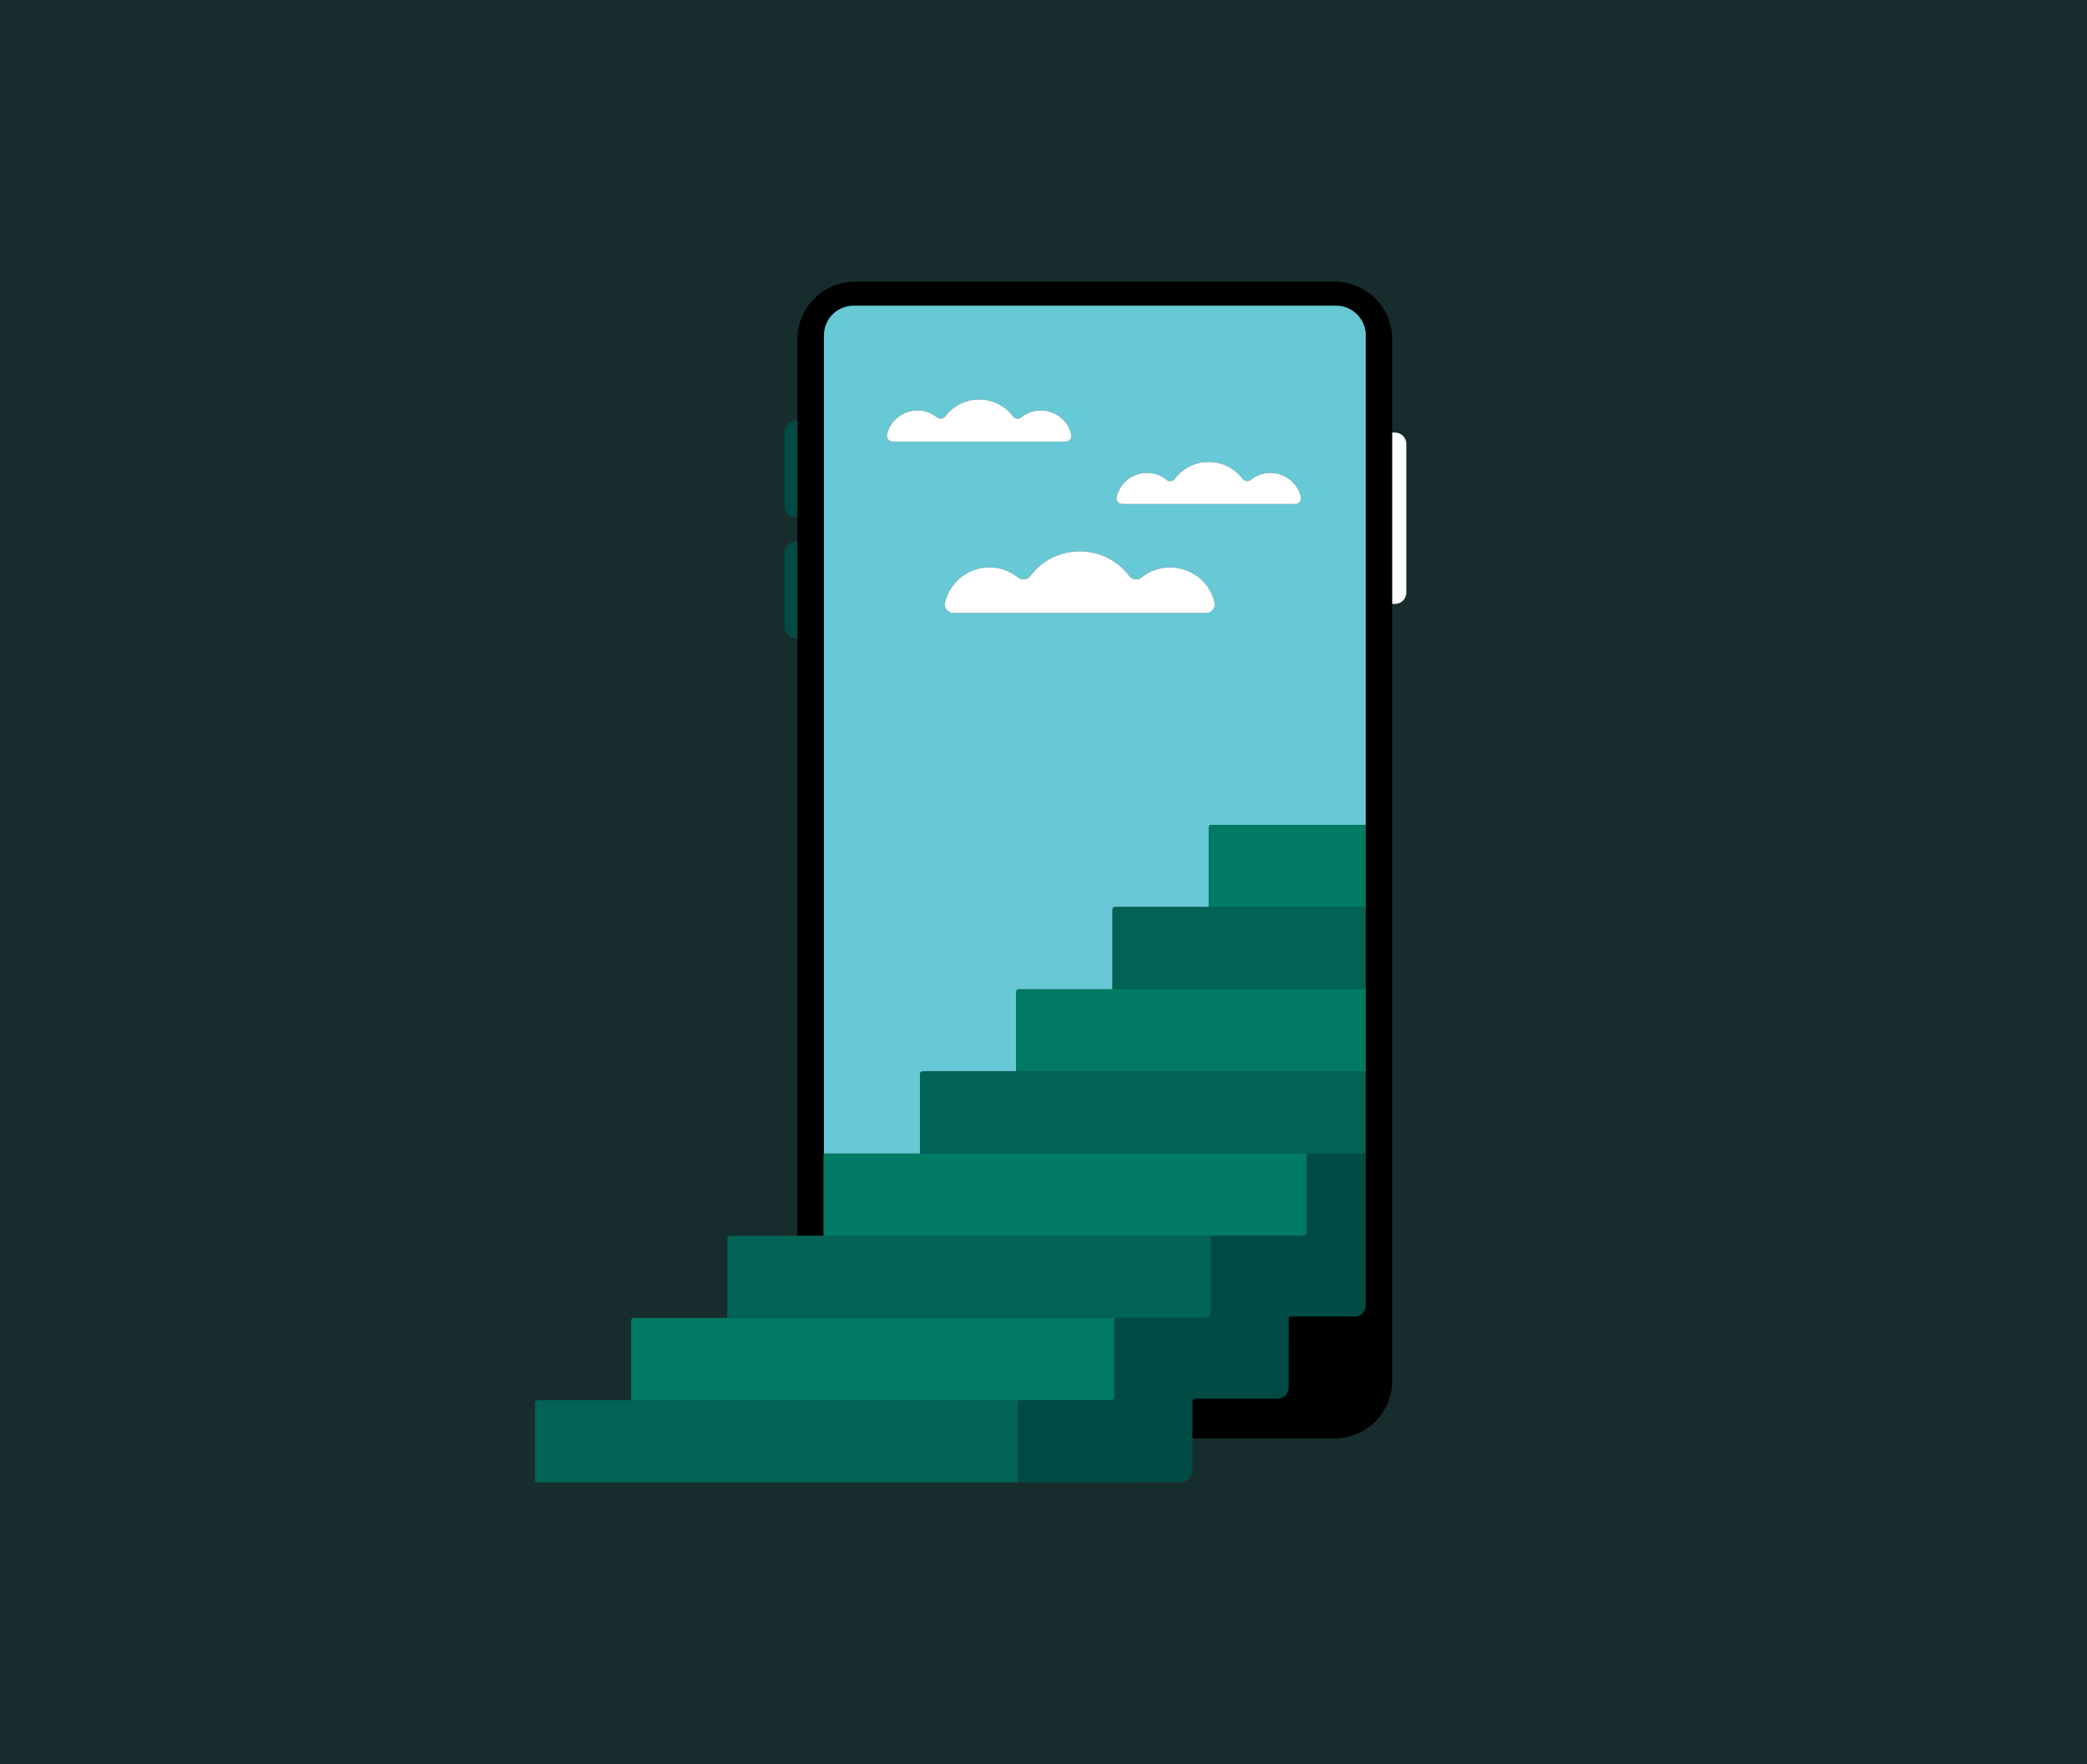 <?xml version="1.0" encoding="UTF-8"?>
<svg id="Illustration" xmlns="http://www.w3.org/2000/svg" viewBox="0 0 1680 1420">
  <defs>
    <style>
      .cls-1 {
        fill: none;
      }

      .cls-2 {
        fill: #004c45;
      }

      .cls-3 {
        fill: #006354;
      }

      .cls-4 {
        fill: #67c8d6;
      }

      .cls-5 {
        fill: #007b63;
      }

      .cls-6 {
        fill: #fff;
      }

      .cls-7 {
        fill: #172d2d;
      }
    </style>
  </defs>
  <rect class="cls-7" width="1680" height="1420"/>
  <g>
    <path class="cls-1" d="m896.74,1125.8s-.04.09-.06.13c.02-.04.04-.09.06-.13Z"/>
    <path class="cls-1" d="m896.89,1125.43c-.02.05-.03.11-.05.16.02-.05.03-.11.05-.16Z"/>
    <path class="cls-1" d="m896.52,1126.15s-.03.05-.05.08c.02-.02.04-.05.05-.08Z"/>
    <path class="cls-1" d="m897.89,1061.43c.07-.06.14-.11.22-.15.09-.05.19-.1.28-.14-.22.09-.42.21-.59.36.03-.02.06-.04.09-.06Z"/>
    <path class="cls-1" d="m898.68,1061.03s-.06.02-.09.03c.03-.01.06-.02.09-.03Z"/>
    <path class="cls-1" d="m896.32,1126.38s-.07.08-.11.12c.04-.04.07-.08.11-.12Z"/>
    <path class="cls-1" d="m1037.45,1074.96v-13.4c.24-1.05,1.18-1.83,2.3-1.83h-2.33c.02,16.58.03,9.09.03,15.23Z"/>
    <path class="cls-1" d="m898.93,1060.97c-.06.01-.12.02-.18.04.06-.02.12-.03.18-.04Z"/>
    <path class="cls-1" d="m897.5,1061.81c-.12.15-.23.31-.32.48.09-.17.19-.33.32-.48Z"/>
    <polygon class="cls-1" points="898.42 1061.13 898.43 1061.12 898.42 1061.13 898.42 1061.13"/>
    <path class="cls-1" d="m834.94,1127.08v.02h-13.08c-1.31,0-2.37,1.06-2.37,2.37h0c0-1.31,1.06-2.37,2.38-2.37h13.08l59.92-.02c.52-.05.98-.27,1.35-.59-.36.32-.83.54-1.34.59h-59.92Z"/>
    <path class="cls-1" d="m896.94,1125.24s0,0,0,0v-61.92c0-.13,0-.25.03-.37,0-.09.03-.17.06-.25,0-.04,0-.07.03-.11v-.03c-.07.24-.12.49-.12.76v61.92Z"/>
    <path class="cls-1" d="m897.54,1061.76s.06-.06.08-.09c-.03.03-.06.06-.08.09Z"/>
    <path class="cls-2" d="m641.89,338.5v77.9h-1.27c-5.02,0-9.09-4.07-9.09-9.09v-59.72c0-1.95.61-3.75,1.66-5.22,1.63-2.34,4.36-3.86,7.43-3.86h1.27Zm-1.27,97.48c-5.02,0-9.09,4.08-9.09,9.1v59.71c0,5.02,4.07,9.1,9.09,9.1h1.27v-77.91h-1.27Z"/>
    <path d="m1120.73,348.19v763.32c0,25.55-20.72,46.28-46.28,46.28h-130.01v-47.06c0-1.26.99-2.35,2.32-2.35h66.14c4.96,0,9-4.03,9-9v-13.85c.06-.9.08-.7.07-10.58v-30.91c.24-1.05,1.18-1.83,2.3-1.83h51.19s0,0,.01,0h15.02c4.93,0,8.93-4,8.93-8.93v-15.18h0V270.04c0-13.23-10.69-23.97-23.96-23.97h-388.26c-2.08,0-4.09.26-6,.75-.45.12-.91.25-1.35.39-.44.14-.88.3-1.31.47-.65.24-1.28.52-1.89.83h0c-4.35,2.12-7.94,5.53-10.3,9.72h0c-.45.8-.86,1.63-1.22,2.48h0c-.23.55-.44,1.09-.63,1.65-.19.56-.36,1.12-.5,1.7-.49,1.91-.75,3.92-.75,6v658.54h-.29v66.17h-21.04V273.04c0-25.52,20.75-46.28,46.29-46.28h386.28c25.53,0,46.28,20.76,46.28,46.28v75.16Z"/>
    <path class="cls-4" d="m1054.02,928.63c.11-.02.21-.03.33-.03h-.33v.03Z"/>
    <path class="cls-4" d="m740.65,864.24c0-.99,1.06-1.8,2.38-1.8h75.07v-64.1c0-1.14.93-2.06,2.07-2.06h75.38v-64.1c0-1.14.93-2.07,2.07-2.07h75.38v-64.09c0-1.14.92-2.07,2.06-2.07h124.36v-393.93c0-13.23-10.69-23.97-23.96-23.97h-388.26c-2.08,0-4.09.26-6,.75-.45.12-.91.25-1.35.39-.44.14-.88.3-1.31.47-.65.24-1.28.52-1.89.83h0c-4.35,2.12-7.94,5.53-10.3,9.72h0c-.45.8-.86,1.63-1.22,2.48h0c-.23.55-.44,1.09-.63,1.65-.19.56-.36,1.12-.5,1.7-.49,1.91-.75,3.92-.75,6v658.54h77.44v-64.36Zm158.16-464.31c4.26-17.98,25.9-25.27,40.19-13.75,2.09,1.68,5.12,1.33,6.7-.78,6.19-8.25,15.99-13.53,27.26-13.61,10.94,0,20.99,5.22,27.29,13.61,1.58,2.11,4.61,2.47,6.7.78,14.33-11.56,35.95-4.17,40.19,13.75.7,2.97-1.52,5.81-4.57,5.81h-139.21c-3.05,0-5.27-2.85-4.57-5.81Zm10.3,63.75c2.31,3.08,6.75,3.61,9.81,1.14,20.93-16.88,52.57-6.17,58.8,20.11,1.03,4.34-2.22,8.51-6.68,8.51h-203.66c-4.46,0-7.71-4.17-6.68-8.51,4.17-17.6,20.8-29.83,39.16-28.08,7.4.68,14.17,3.56,19.64,7.97,3.06,2.47,7.5,1.94,9.81-1.14,19.91-26.55,59.89-26.55,79.8,0Zm-195.11-114.04c4.26-17.98,25.9-25.27,40.19-13.75,2.09,1.69,5.12,1.33,6.7-.78,13.59-18.12,40.96-18.12,54.55,0,1.58,2.11,4.62,2.46,6.7.78,14.3-11.54,35.94-4.22,40.19,13.75.7,2.97-1.52,5.81-4.57,5.81h-139.21c-3.05,0-5.27-2.85-4.57-5.81Z"/>
    <path class="cls-3" d="m899.52,1060.92h-314.04v-64.36c0-.99,1.06-1.8,2.38-1.8h388.96c-.07,0-.14,0-.2,0-.09,0-.16.02-.25.04-.12.02-.24.05-.36.1-.12.04-.23.09-.34.15-.07.04-.13.07-.18.12-.05.03-.11.07-.15.12-.07.05-.13.11-.18.16-.06.06-.11.11-.15.16-.06.07-.12.14-.16.22-.04.06-.08.12-.11.18-.07.14-.13.27-.16.41-.02.06-.04.12-.05.17-.04.17-.06.35-.06.52v61.44c0,1.27-1.01,2.35-2.31,2.35h-71.75c-.37,0-.64,0-.88,0Zm-80.03,68.56c0-1.31,1.06-2.37,2.37-2.37h13.08v-.02s-326.9,0-326.9,0h-75.07c-1.31,0-2.37.81-2.37,1.8v64.36h388.89v-63.76h0Zm-76.46-267.03c-1.31,0-2.38.8-2.38,1.8v64.36h358.76v-66.16h-356.38Zm154.58-132.32c-1.14,0-2.07.93-2.07,2.07v64.1h203.86v-66.17h-201.8Z"/>
    <path class="cls-5" d="m834.94,1127.08h-326.9v-64.36c0-.99,1.06-1.8,2.37-1.8h388.89s-.09,0-.13,0c-.06,0-.12,0-.16.02-.03,0-.06.01-.09.02-.06.01-.12.02-.18.04-.01,0-.02,0-.04,0-.01,0-.02,0-.03.01-.03,0-.06.02-.09.03,0,0-.02,0-.02,0-.05,0-.09.04-.14.06,0,0,0,0,0,0t0,0s0,0,0,0c0,0-.02,0-.02.01-.22.09-.42.21-.59.36,0,0-.01,0-.02.01-.04.03-.08.07-.12.11-.02.02-.03.03-.05.05-.03.03-.06.06-.08.09,0,0-.02.02-.02.03,0,0-.01.02-.02.03-.12.15-.23.31-.32.48,0,0,0,0,0,0-.04.07-.07.14-.09.21,0,.02-.01.04-.02.06-.08.24-.13.49-.13.76v61.92c-.01.07-.04.13-.06.2-.02.05-.03.11-.05.16-.03.07-.06.14-.1.2-.02.04-.04.09-.06.13-.05.08-.1.15-.16.22-.02.03-.03.05-.05.08-.04.05-.1.1-.14.15-.04.04-.07.08-.11.12,0,0,0,0,0,0-.36.32-.83.54-1.34.59h-59.92Zm64.58-66.16h.88c-.37,0-.64,0-.88,0Zm150.08-66.16c1.3-.13,2.37-1.29,2.37-2.6v-61.19c0-.12,0-.23.03-.35,0-.06,0-.11.03-.15,0-.08.03-.14.06-.21.02-.08.05-.14.08-.22h0c.04-.08.07-.14.11-.2.04-.08.09-.15.14-.22.04-.07.1-.14.15-.19.1-.11.19-.2.3-.29.22-.17.47-.32.74-.4.14-.06.27-.09.42-.11v-.03h-391.09v66.17h386.68Zm-229.44-198.48c-1.14,0-2.07.92-2.07,2.06v64.1h281.31v-66.16h-279.24Zm152.82-130.25v64.09h126.42v-66.16h-124.36c-1.14,0-2.06.93-2.06,2.07Z"/>
    <path class="cls-2" d="m959.93,1128.25v-2.64,57.45c0,4.97-4.03,10.1-9,10.1l-131.43.08h0v-63.76c0-1.31,1.06-2.38,2.38-2.38h13.08l59.92-.02c.52-.05.98-.27,1.35-.59,0,0,0,0,0,0,.04-.04.07-.08.11-.12.05-.05.1-.1.14-.15.02-.02.04-.05.05-.08.05-.07.11-.14.16-.22.02-.04.04-.09.06-.13.03-.07.07-.13.1-.2.02-.05.03-.11.05-.16.02-.06.04-.13.06-.2,0,0,0,0,0,0v-61.92c0-.13,0-.25.03-.37,0-.09.03-.17.06-.25,0-.04,0-.07.03-.11v-.03s.02-.04.03-.06c.02-.07.05-.14.09-.21,0,0,0,0,0,0,.09-.17.19-.33.32-.48,0,0,.01-.02.02-.03,0,0,.02-.02.02-.03.03-.03.06-.06.08-.09.02-.02.03-.03.05-.05.04-.04.08-.08.12-.11,0,0,.01,0,.02-.01.03-.02.06-.04.09-.06.07-.06.14-.11.22-.15.09-.05.19-.1.28-.14,0,0,.02,0,.02-.01,0,0,0,0,0,0,0,0,0,0,0,0,.05-.02.09-.05.14-.06,0,0,.02,0,.02,0,.03-.01.06-.02.09-.03.01,0,.02,0,.03-.01.01,0,.02,0,.04,0,.06-.02.12-.03.18-.04.03,0,.06-.02.09-.02.05,0,.11-.02.16-.02.04,0,.08,0,.13,0,0,0,.02,0,.03,0h72.82c1.29,0,2.31-1.08,2.31-2.35v-61.44c0-.17.02-.35.06-.52,0-.06.03-.12.05-.17.04-.14.1-.27.16-.41.03-.07.07-.13.11-.18.05-.08.11-.15.16-.22.05-.06.1-.11.15-.16.06-.06.12-.12.18-.16.05-.05.11-.09.15-.12.06-.05.12-.08.18-.12.11-.07.22-.12.34-.15.12-.05.24-.08.36-.1.09-.02.16-.03.25-.04.07,0,.14,0,.2,0h72.78c1.3-.13,2.37-1.29,2.37-2.6v-61.19c0-.12,0-.23.03-.35,0-.06,0-.11.03-.15,0-.08.03-.14.06-.21.02-.08.05-.14.08-.22h0c.04-.08.07-.14.11-.2.04-.08.09-.15.14-.22.04-.07.1-.14.15-.19.1-.11.19-.2.3-.29.22-.17.47-.32.74-.4.14-.06.27-.09.42-.11.11-.02.21-.03.33-.03h45.06v107h0v15.18c0,4.93-4,8.93-8.93,8.93h-15.02s0,0-.01,0h-38.03c.02,16.58.03,9.09.03,15.23,0,9.89,0,9.69-.07,10.58v31.37c0,4.97-4.04,9-9,9h-66.14c-1.32,0-2.32,1.09-2.32,2.35Z"/>
    <path class="cls-6" d="m1132.05,357.28v119.74c0,5.02-4.07,9.09-9.09,9.09h-2.23v-137.91h2.23c5.02,0,9.09,4.07,9.09,9.09Zm-302.74,106.4c-2.31,3.08-6.75,3.61-9.81,1.14-5.47-4.42-12.24-7.29-19.64-7.97-18.36-1.75-34.99,10.48-39.16,28.08-1.03,4.34,2.22,8.51,6.68,8.51h203.66c4.46,0,7.71-4.17,6.68-8.51-6.23-26.28-37.87-36.99-58.8-20.11-3.06,2.47-7.49,1.94-9.81-1.14-19.91-26.55-59.89-26.55-79.8,0Zm74.07-57.94h139.21c3.05,0,5.27-2.85,4.57-5.81-4.25-17.92-25.86-25.3-40.19-13.75-2.09,1.69-5.12,1.33-6.7-.78-6.29-8.39-16.35-13.61-27.29-13.61-11.27.09-21.07,5.36-27.26,13.61-1.58,2.11-4.62,2.47-6.7.78-14.29-11.53-35.93-4.23-40.19,13.75-.7,2.97,1.52,5.81,4.57,5.81Zm-45.61-50.28c3.05,0,5.27-2.85,4.57-5.81-4.26-17.96-25.89-25.28-40.19-13.75-2.09,1.68-5.12,1.33-6.7-.78-13.59-18.12-40.96-18.12-54.55,0-1.58,2.11-4.61,2.47-6.7.78-14.29-11.53-35.93-4.23-40.19,13.75-.7,2.97,1.52,5.81,4.57,5.81h139.21Z"/>
  </g>
</svg>
